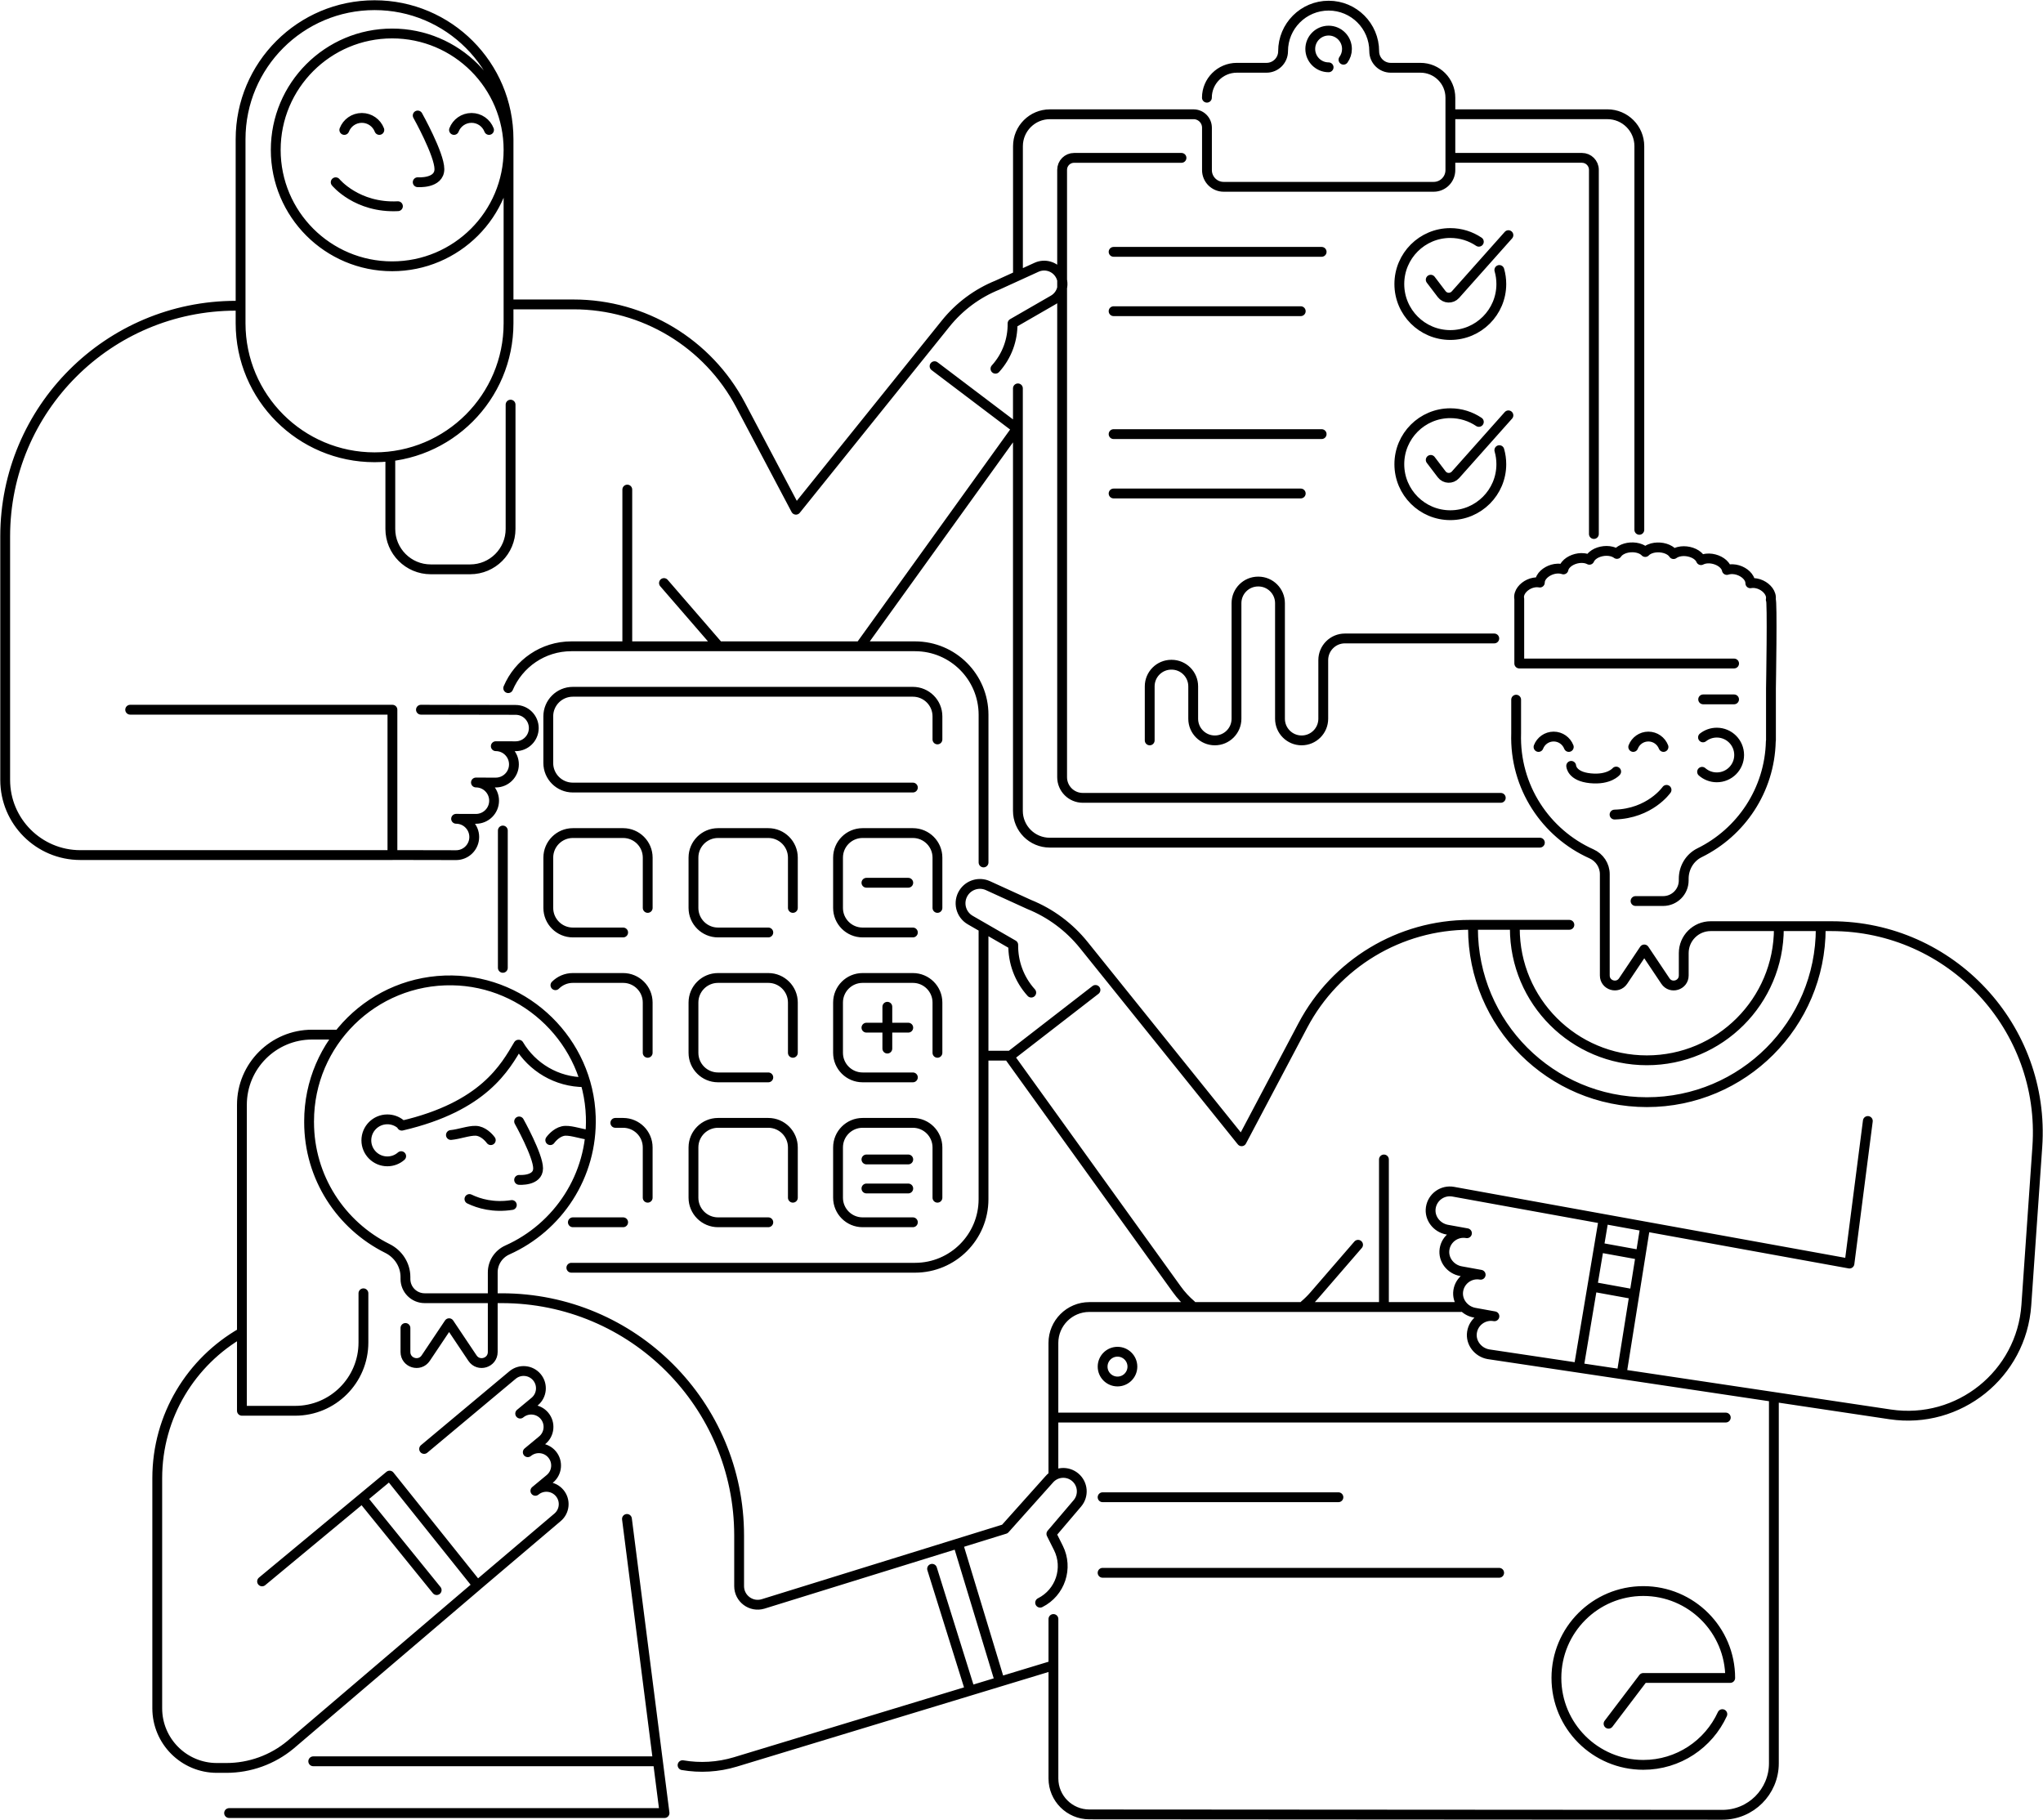 <svg width="394" height="351" viewBox="0 0 394 351" fill="none" xmlns="http://www.w3.org/2000/svg">
<path d="M221.725 142.78V132.359C221.725 130.052 223.596 128.186 225.898 128.186H225.941C228.248 128.186 230.114 130.057 230.114 132.359V138.607C230.114 140.914 231.985 142.78 234.287 142.78C236.594 142.78 238.461 140.909 238.461 138.607V116.32C238.461 114.013 240.332 112.147 242.634 112.147H242.677C244.983 112.147 246.85 114.018 246.85 116.32V138.607C246.85 140.914 248.721 142.78 251.023 142.78C253.33 142.78 255.196 140.909 255.196 138.607V127.295C255.196 124.988 257.067 123.122 259.369 123.122H288.175M316.151 102.175V28.194C316.151 24.789 313.394 22.032 309.988 22.032H280.117M196.307 74.896V156.365C196.307 159.752 199.054 162.5 202.441 162.5H296.971M232.757 18.839C232.757 15.651 235.339 13.07 238.527 13.07H244.254C246.016 13.07 247.447 11.639 247.447 9.877C247.447 5.026 251.378 1.09 256.234 1.09C261.084 1.09 265.021 5.022 265.021 9.877C265.021 11.639 266.451 13.07 268.213 13.07H273.94C277.128 13.07 279.71 15.651 279.71 18.839V32.804C279.71 34.58 278.27 36.025 276.489 36.025H235.988C234.212 36.025 232.767 34.585 232.767 32.804V24.628C232.767 23.197 231.607 22.036 230.176 22.036H202.479C199.073 22.036 196.317 24.793 196.317 28.199V53.111M256.229 12.98C254.273 12.98 252.69 11.393 252.69 9.441C252.69 7.489 254.277 5.903 256.229 5.903C258.181 5.903 259.767 7.489 259.767 9.441C259.767 10.218 259.516 10.933 259.095 11.516M289.155 52.064C289.401 52.926 289.534 53.831 289.534 54.773C289.534 60.202 285.133 64.607 279.7 64.607C274.267 64.607 269.866 60.206 269.866 54.773C269.866 49.34 274.267 44.939 279.7 44.939C281.737 44.939 283.627 45.56 285.2 46.616M275.92 53.94L278.038 56.725C278.691 57.582 279.961 57.63 280.681 56.829L290.903 45.347M289.155 86.809C289.401 87.671 289.534 88.576 289.534 89.519C289.534 94.947 285.133 99.352 279.7 99.352C274.267 99.352 269.866 94.952 269.866 89.519C269.866 84.085 274.267 79.685 279.7 79.685C281.737 79.685 283.627 80.305 285.2 81.362M275.92 88.69L278.038 91.475C278.691 92.332 279.961 92.379 280.681 91.579L290.903 80.097M254.884 48.568H214.762M250.853 60.012H214.762M254.884 83.716H214.762M250.853 95.165H214.762M307.387 102.981V32.747C307.387 31.473 306.355 30.44 305.081 30.44H280.117M227.855 30.444H207.14C205.866 30.444 204.834 31.477 204.834 32.751V149.876C204.834 152.074 206.614 153.86 208.817 153.86H289.43M98.012 132.705C100.02 127.963 104.714 124.633 110.19 124.633H176.464C183.764 124.633 189.68 130.549 189.68 137.849V166.318M96.974 186.644V160.16M189.675 179.581V231.261C189.675 238.56 183.759 244.477 176.459 244.477H110.186M176.052 151.875H110.474C107.86 151.875 105.738 149.753 105.738 147.138V138.143C105.738 135.528 107.86 133.406 110.474 133.406H176.052C178.667 133.406 180.789 135.528 180.789 138.143V142.595M120.176 179.823H110.479C107.865 179.823 105.742 177.7 105.742 175.086V165.389C105.742 162.775 107.865 160.653 110.479 160.653H120.176C122.79 160.653 124.912 162.775 124.912 165.389V175.086M148.171 179.823H138.474C135.859 179.823 133.737 177.7 133.737 175.086V165.389C133.737 162.775 135.859 160.653 138.474 160.653H148.171C150.785 160.653 152.908 162.775 152.908 165.389V175.086M176.052 179.823H166.356C163.741 179.823 161.619 177.7 161.619 175.086V165.389C161.619 162.775 163.741 160.653 166.356 160.653H176.052C178.667 160.653 180.789 162.775 180.789 165.389V175.086M107.116 189.993C107.973 189.131 109.162 188.595 110.474 188.595H120.171C122.786 188.595 124.908 190.717 124.908 193.332V203.029M148.171 207.766H138.474C135.859 207.766 133.737 205.644 133.737 203.029V193.332C133.737 190.717 135.859 188.595 138.474 188.595H148.171C150.785 188.595 152.908 190.717 152.908 193.332V203.029M176.052 207.766H166.356C163.741 207.766 161.619 205.644 161.619 203.029V193.332C161.619 190.717 163.741 188.595 166.356 188.595H176.052C178.667 188.595 180.789 190.717 180.789 193.332V203.029M118.669 216.538H120.171C122.786 216.538 124.908 218.661 124.908 221.275V230.972M120.176 235.709H110.479M148.171 235.709H138.474C135.859 235.709 133.737 233.586 133.737 230.972V221.275C133.737 218.661 135.859 216.538 138.474 216.538H148.171C150.785 216.538 152.908 218.661 152.908 221.275V230.972M176.052 235.709H166.356C163.741 235.709 161.619 233.586 161.619 230.972V221.275C161.619 218.661 163.741 216.538 166.356 216.538H176.052C178.667 216.538 180.789 218.661 180.789 221.275V230.972M167.095 198.178H175.162M171.126 194.147V202.214M167.095 170.235H175.162M167.095 223.592H175.162M167.095 229.191H175.162M203.413 273.367H332.824M203.152 284.267V258.981C203.152 255.154 206.255 252.051 210.082 252.051H281.742M342.099 269.582V340.039C342.099 345.529 337.647 349.977 332.161 349.972L210.087 349.896C206.259 349.896 203.157 346.794 203.157 342.966V312.214M212.64 288.733H258.119M212.64 303.304H289.117M332.161 330.56C329.513 336.335 323.682 340.342 316.918 340.342C307.662 340.342 300.159 332.839 300.159 323.583C300.159 314.327 307.662 306.824 316.918 306.824C326.174 306.824 333.677 314.327 333.677 323.583H316.913L310.215 332.408M59.61 216.226C59.61 201.082 71.997 188.832 87.193 189.06C101.607 189.273 113.482 200.935 113.937 215.345C114.302 226.78 107.59 236.694 97.855 241.047C96.141 241.815 95.028 243.496 95.028 245.372V260.72C95.028 262.832 92.294 263.661 91.12 261.908L86.61 255.173L82.1 261.908C80.926 263.661 78.192 262.832 78.192 260.72V256.092M70.088 249.403V258.896C70.088 266.167 64.195 272.06 56.924 272.06H46.654V213.061C46.654 205.582 52.718 199.519 60.197 199.519H64.981M90.532 231.223C92.394 232.123 95.174 232.923 98.708 232.379M94.648 219.868C94.213 219.276 93.1 218.111 91.75 218.064C90.4 218.016 88.576 218.722 86.96 218.878M106.121 219.868C106.557 219.276 107.67 218.111 109.02 218.064C110.37 218.016 112.194 218.722 113.809 218.878M100.115 227.533C100.115 227.533 103.776 227.812 103.776 225.311C103.776 222.815 100.115 216.264 100.115 216.264M59.61 216.401C59.61 227.073 65.763 236.305 74.711 240.758C76.819 241.805 78.192 243.913 78.192 246.272V246.641C78.192 248.688 79.85 250.35 81.901 250.35H96.77C122.051 250.35 142.548 270.847 142.543 296.128V305.876C142.543 308.273 144.85 309.998 147.152 309.311L193.792 294.854L202.342 285.295C203.616 283.793 205.866 283.613 207.368 284.887C208.869 286.161 209.049 288.411 207.775 289.913L202.763 295.801L204.114 298.501C206.06 302.39 204.483 307.122 200.594 309.069M192.825 324.293L184.758 297.705M202.669 321.304L141.814 339.778C138.455 340.792 134.974 340.977 131.634 340.404M100.049 201.461C102.621 205.786 107.339 208.689 112.739 208.689M99.987 201.461C97.415 205.786 93.336 213.398 77.487 217.078M81.793 279.421L98.855 265.158C100.271 263.983 102.374 264.178 103.549 265.594C104.724 267.01 104.53 269.113 103.113 270.288L100.319 272.604C101.735 271.43 103.838 271.624 105.013 273.04C106.188 274.457 105.993 276.56 104.577 277.735L101.782 280.051C103.199 278.876 105.302 279.07 106.477 280.487C107.651 281.903 107.457 284.006 106.041 285.181L103.246 287.497C104.662 286.322 106.765 286.517 107.94 287.933C109.115 289.349 108.921 291.453 107.504 292.627L92.081 305.715M46.63 256.987C36.891 262.553 30.326 273.04 30.326 285.062V329.428C30.326 335.78 35.475 340.934 41.832 340.934H43.646C48.165 340.934 52.547 339.357 56.024 336.467L92.072 305.73L75.137 284.56L50.543 304.962M69.998 289.098L84.213 306.639M120.91 292.916L128.157 349.636H44.181M60.41 339.655H126.769M187.08 325.956L179.756 302.532M77.203 216.723C76.516 216.183 75.644 215.861 74.701 215.861C72.466 215.861 70.651 217.675 70.651 219.911C70.651 222.147 72.466 223.961 74.701 223.961C75.725 223.961 76.658 223.582 77.368 222.957M80.556 35.139C80.556 35.139 84.739 35.456 84.739 32.605C84.739 29.753 80.556 22.273 80.556 22.273M64.74 35.148C64.74 35.148 68.828 40.16 76.743 39.767M73.157 25.059C72.636 23.699 71.319 22.738 69.78 22.738C68.24 22.738 66.923 23.704 66.402 25.059M94.312 25.059C93.791 23.699 92.474 22.738 90.935 22.738C89.395 22.738 88.078 23.704 87.557 25.059M75.275 89.002V102C75.275 106.301 78.761 109.792 83.067 109.792H90.674C94.975 109.792 98.466 106.306 98.466 102V78.031M120.976 124.633V94.412M81.181 136.864L99.442 136.897C101.38 136.897 102.943 138.474 102.943 140.407C102.943 142.344 101.365 143.908 99.433 143.908L95.615 143.898C97.552 143.898 99.115 145.475 99.115 147.408C99.115 149.346 97.538 150.909 95.605 150.909L91.787 150.899C93.725 150.899 95.288 152.477 95.288 154.409C95.288 156.347 93.711 157.91 91.778 157.91L87.96 157.9C89.897 157.9 91.46 159.478 91.46 161.41C91.46 163.348 89.883 164.911 87.95 164.911L75.706 164.887M25.106 136.864H75.682V164.897H15.5C7.489 164.897 1 158.407 1 150.397V103.45C1 78.879 20.919 58.961 45.489 58.961M138.29 124.268L128.048 112.436M166.128 124.306L196.113 82.636L180.235 70.618M98.623 58.705H110.626C124.126 58.705 136.518 66.17 142.827 78.107L153.5 98.296L182.376 62.4C185.019 59.112 188.463 56.554 192.375 54.977L199.898 51.543C201.494 50.813 203.384 51.363 204.341 52.836C205.449 54.541 204.9 56.824 203.138 57.838L195.274 62.371C195.317 65.493 194.223 68.629 191.978 71.106M321.399 152.32C321.399 152.32 318.211 156.905 311.371 157.085M314.976 144.045C315.426 142.875 316.563 142.041 317.894 142.041C319.225 142.041 320.357 142.875 320.812 144.045M296.71 144.045C297.16 142.875 298.297 142.041 299.628 142.041C300.959 142.041 302.092 142.875 302.546 144.045M303.01 147.692C303.01 147.692 303.077 149.724 306.705 150.084C310.334 150.449 311.684 148.791 311.684 148.791M266.896 223.596V251.814M341.507 142.965C341.285 152.401 335.747 160.52 327.766 164.447C325.871 165.38 324.71 167.346 324.71 169.458V169.79C324.71 171.983 322.934 173.759 320.741 173.759H315.421M328.429 142.202C329.163 141.624 330.087 141.283 331.091 141.283C333.474 141.283 335.401 143.211 335.401 145.594C335.401 147.977 333.474 149.905 331.091 149.905C330.001 149.905 329.011 149.502 328.253 148.839M341.536 142.771V132.771C341.536 132.771 341.839 115.306 341.498 115.647C341.564 115.344 341.55 115.027 341.446 114.695C341.124 113.648 339.972 112.725 338.708 112.493C338.305 112.417 337.922 112.417 337.557 112.483C337.557 112.175 337.481 111.862 337.315 111.55C336.785 110.565 335.463 109.811 334.165 109.764C333.758 109.75 333.374 109.802 333.028 109.915C332.971 109.612 332.825 109.314 332.597 109.03C331.877 108.135 330.418 107.58 329.13 107.713C328.722 107.755 328.358 107.86 328.045 108.021C327.927 107.732 327.723 107.457 327.443 107.211C326.548 106.429 324.999 106.088 323.758 106.401C323.365 106.5 323.029 106.652 322.749 106.855C322.574 106.585 322.318 106.344 321.991 106.14C320.949 105.496 319.353 105.378 318.192 105.861C317.828 106.012 317.524 106.211 317.292 106.453C317.06 106.211 316.762 106.008 316.397 105.856C315.241 105.368 313.64 105.472 312.598 106.112C312.266 106.311 312.011 106.552 311.831 106.822C311.556 106.619 311.22 106.458 310.826 106.358C309.585 106.036 308.032 106.368 307.132 107.145C306.847 107.391 306.644 107.661 306.521 107.95C306.208 107.784 305.843 107.68 305.436 107.632C304.147 107.49 302.684 108.035 301.954 108.93C301.727 109.21 301.58 109.508 301.518 109.811C301.177 109.693 300.794 109.641 300.382 109.65C299.084 109.693 297.753 110.437 297.217 111.417C297.047 111.725 296.966 112.038 296.966 112.346C296.602 112.279 296.218 112.279 295.815 112.346C294.546 112.568 293.385 113.492 293.054 114.534C292.949 114.861 292.93 115.183 292.997 115.486V127.954H334.426M334.421 134.869H328.462M292.139 179.013C292.139 193.076 303.541 204.473 317.6 204.473C331.659 204.473 343.061 193.072 343.061 179.013M284.072 179.013C284.072 197.534 299.084 212.545 317.605 212.545C336.126 212.545 351.137 197.534 351.137 179.013M229.726 251.648C228.703 250.777 227.765 249.768 226.941 248.621L194.521 203.578H190.618M261.908 240.048L253.467 249.806C252.87 250.497 252.231 251.127 251.558 251.696M302.66 178.345H283.442C269.956 178.345 257.574 185.805 251.269 197.728L239.451 220.086L209.007 182.238C206.217 178.771 202.588 176.076 198.462 174.413L190.533 170.794C188.851 170.027 186.857 170.605 185.848 172.158C184.683 173.954 185.261 176.36 187.113 177.43L195.407 182.21C195.36 185.497 196.515 188.808 198.879 191.418M211.266 190.902L194.753 203.687M292.395 134.926V141.425C292.068 151.756 298.122 160.719 306.918 164.655C308.472 165.351 309.491 166.872 309.491 168.577V188.112C309.491 190.021 311.963 190.77 313.024 189.187L317.103 183.096L321.181 189.187C322.242 190.774 324.715 190.021 324.715 188.112V183.802C324.715 180.931 327.041 178.605 329.911 178.605H353.184C376.257 178.605 394.499 198.155 392.903 221.176L390.785 251.681C389.862 265.021 377.759 274.731 364.538 272.756L287.033 261.155C285.039 260.795 283.575 258.938 283.878 256.935C284.191 254.86 286.152 253.467 288.203 253.837L284.385 253.145C282.391 252.785 280.927 250.928 281.23 248.925C281.543 246.85 283.504 245.457 285.555 245.827L281.737 245.135C279.743 244.775 278.279 242.918 278.582 240.915C278.895 238.84 280.856 237.447 282.907 237.821L279.089 237.13C277.095 236.77 275.631 234.913 275.934 232.909C276.247 230.834 278.208 229.442 280.259 229.811L356.675 243.671L360.218 216.178M309.263 235.112L304.498 263.519M317.273 236.566L312.835 264.372M316.046 241.952L308.818 240.64M314.677 249.507L307.449 248.195M218.386 263.543C218.386 265.128 217.101 266.413 215.515 266.413C213.93 266.413 212.645 265.128 212.645 263.543C212.645 261.957 213.93 260.672 215.515 260.672C217.101 260.672 218.386 261.957 218.386 263.543ZM72.236 1C86.505 1 98.073 12.569 98.073 26.84V62.343C98.073 76.614 86.505 88.183 72.236 88.183C57.966 88.183 46.398 76.614 46.398 62.343V26.84C46.398 12.569 57.966 1 72.236 1ZM98.073 28.905C98.073 41.303 88.023 51.353 75.625 51.353C63.227 51.353 53.177 41.303 53.177 28.905C53.177 16.507 63.227 6.457 75.625 6.457C88.023 6.457 98.073 16.507 98.073 28.905Z" stroke="black" stroke-width="1.895" stroke-linecap="round" stroke-linejoin="round"/>
</svg>
